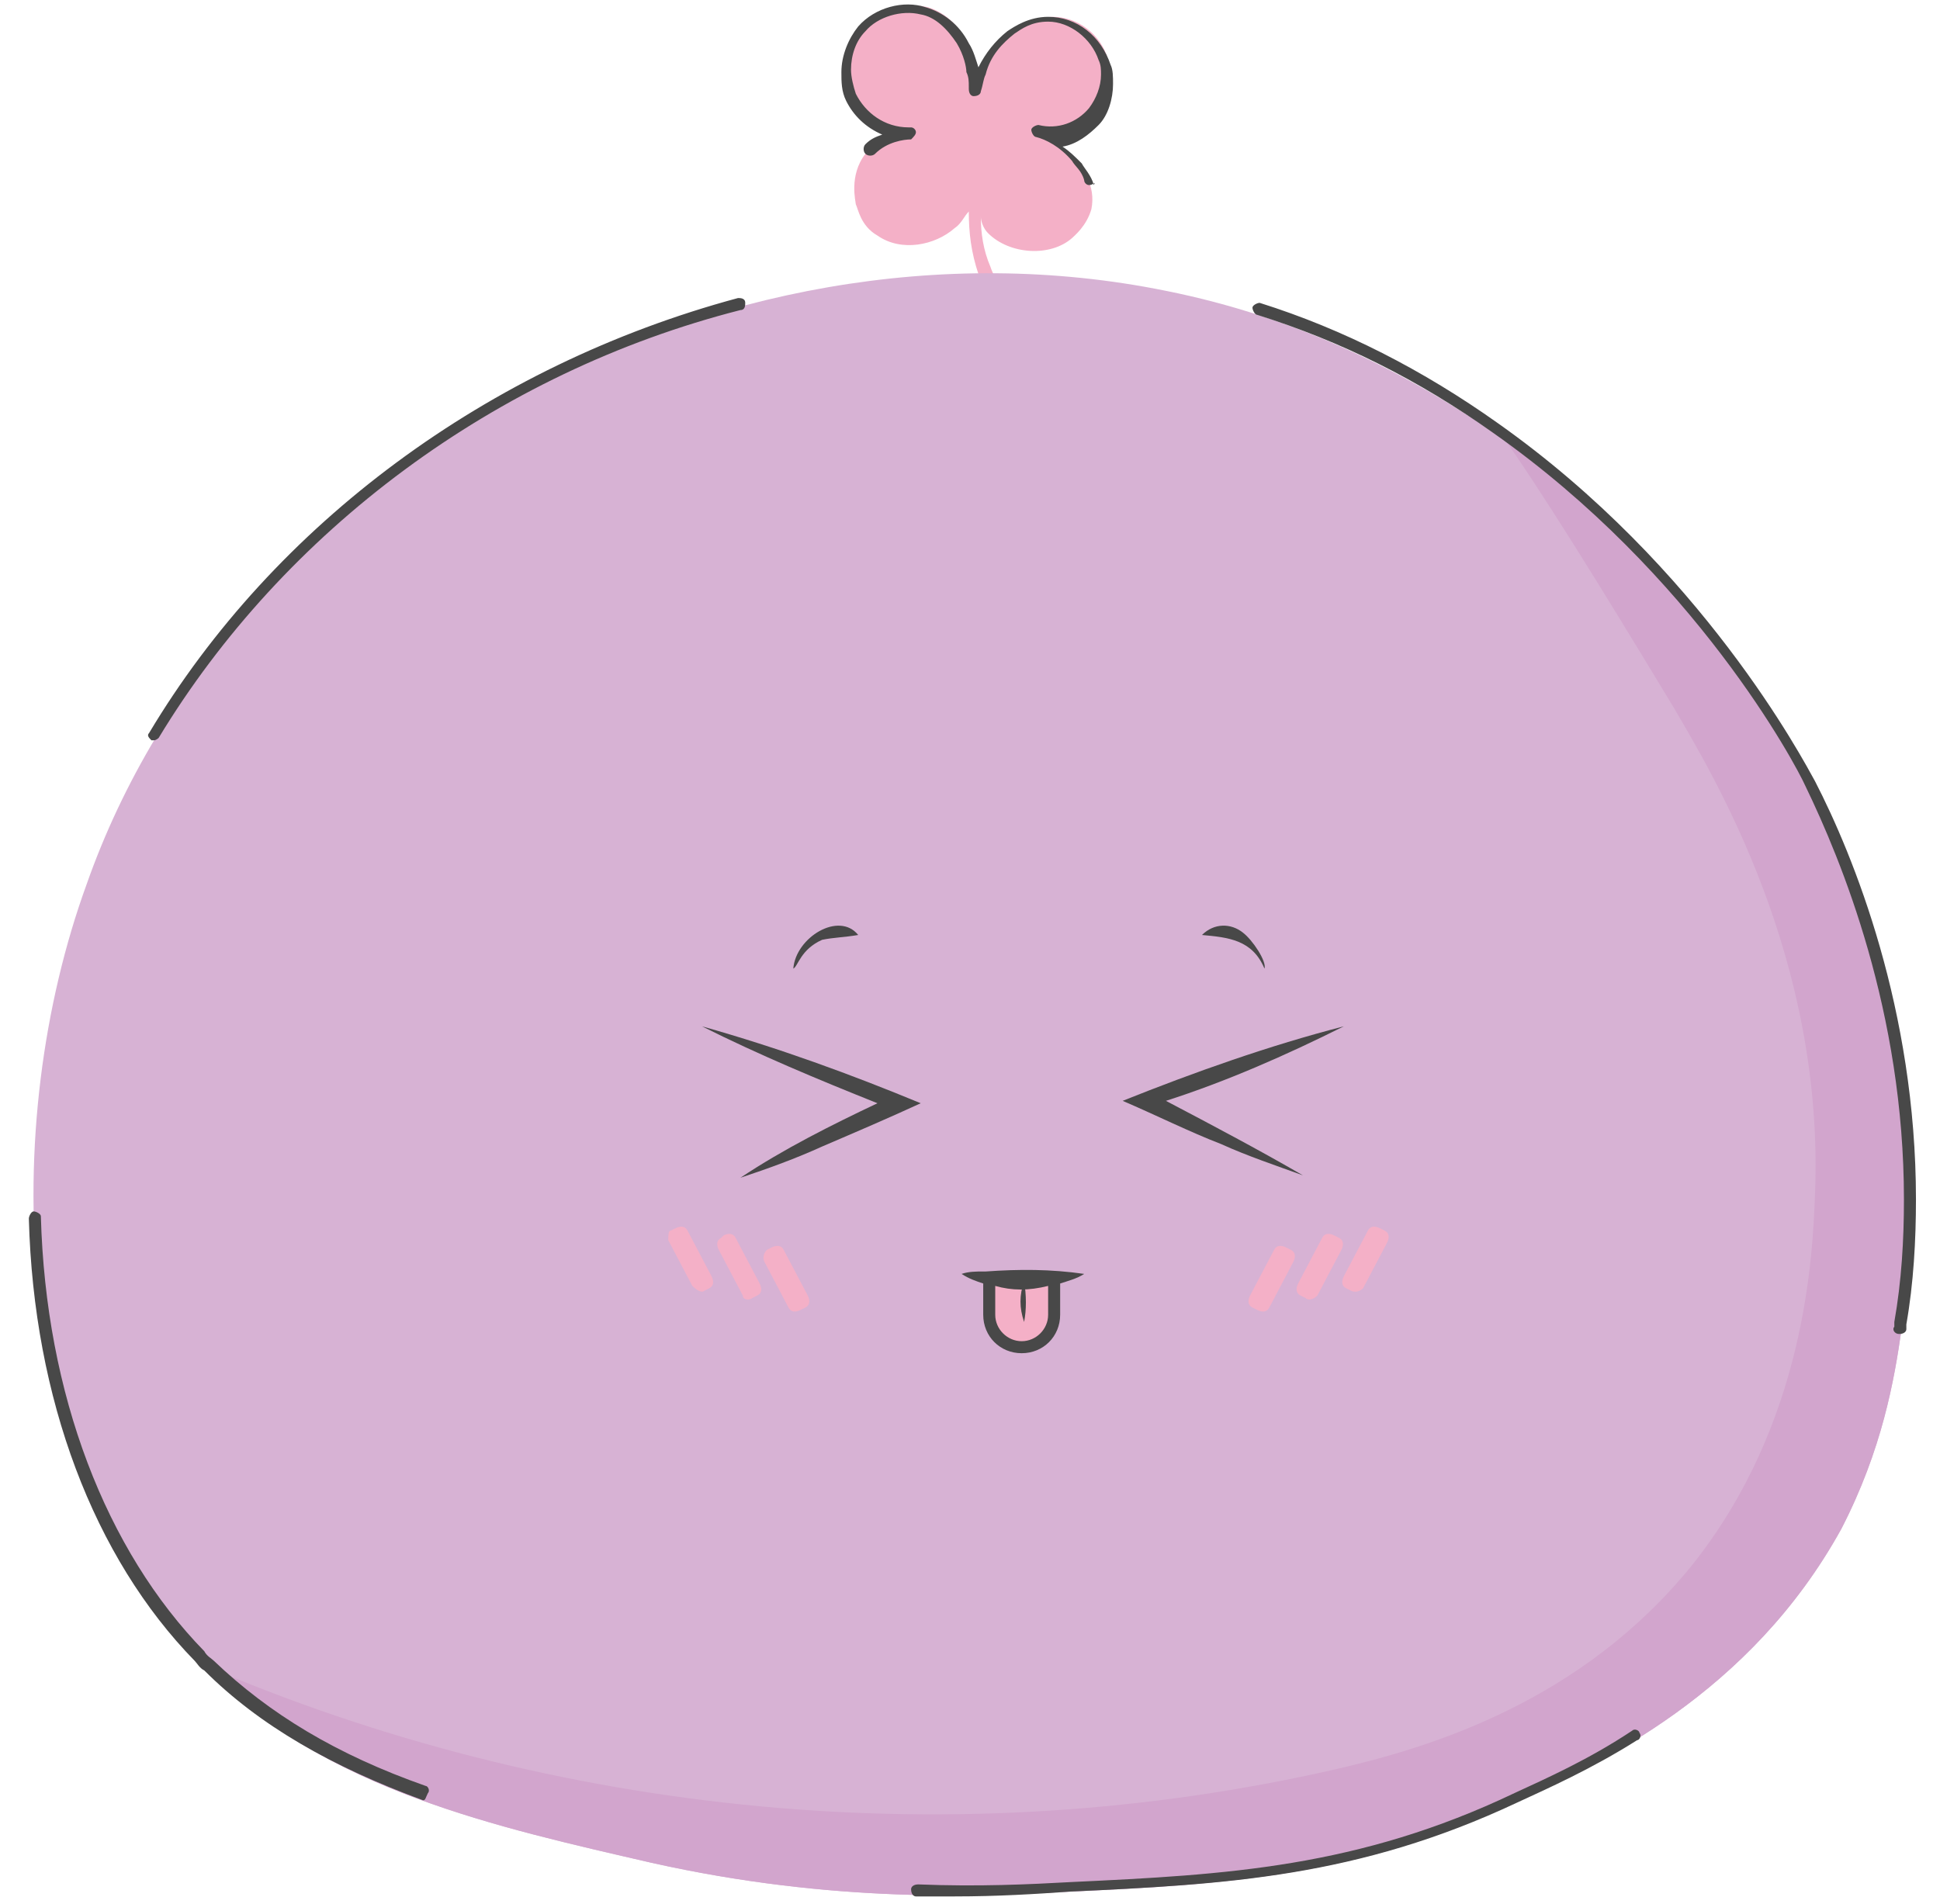 <?xml version="1.0" encoding="UTF-8"?>
<!DOCTYPE svg PUBLIC '-//W3C//DTD SVG 1.0//EN'
          'http://www.w3.org/TR/2001/REC-SVG-20010904/DTD/svg10.dtd'>
<svg height="79.2" preserveAspectRatio="xMidYMid meet" version="1.0" viewBox="7.2 6.5 80.7 79.2" width="80.7" xmlns="http://www.w3.org/2000/svg" xmlns:xlink="http://www.w3.org/1999/xlink" zoomAndPan="magnify"
><g id="change1_2"
  ><path d="M48.3,16.2c0.9,0.9,2.6,1,3.5,0.2c0.1-0.1,0.6-0.5,0.8-1.2c0.2-1-0.4-1.7-0.6-2c-0.6-0.7-1.3-1-1.6-1.1 c0.9,0.2,1.8-0.1,2.4-0.8c0.6-0.7,0.7-1.5,0.5-2.3c-0.3-1.1-1.3-1.8-2.3-1.8c-0.7,0-1.3,0.4-1.6,0.6c-0.9,0.6-1.2,1.5-1.3,1.8 c-0.1,0.3-0.2,0.5-0.2,0.7c0-0.2,0-0.5-0.1-0.8c0-0.2-0.1-0.8-0.4-1.3c-0.1-0.2-0.6-1.1-1.6-1.4c-0.9-0.2-1.9,0-2.6,0.8 c-0.7,0.8-0.9,1.9-0.5,2.8c0.4,1,1.4,1.6,2.5,1.5c-0.3,0-1.3,0.1-2,1c-0.7,0.9-0.4,2-0.4,2.1c0.1,0.2,0.2,0.9,0.9,1.3 c1,0.7,2.4,0.4,3.2-0.3c0.3-0.2,0.4-0.5,0.6-0.7c0,0.9,0.1,1.7,0.4,2.6c0.1,0.4,0.4,0.9,0.8,1.1c0,0,0.1,0,0.1,0 c0.3,0.1,0.6,0.1,0.8,0c0,0,0,0,0.1,0c0.3,0.1,0.5,0,0.7-0.3c0.1-0.3,0-0.6-0.3-0.7c-0.3-0.1-0.6,0-0.7,0.3c0,0.1,0,0.2,0,0.2 c-0.1,0-0.3,0-0.4,0c-0.3-0.2-0.5-0.6-0.6-0.9c-0.3-0.7-0.4-1.4-0.4-2.1C48,15.7,48.1,16,48.3,16.2z" fill="#F4B0C7"
  /></g
  ><g
  ><g id="change2_1"
    ><path d="M86.3,61.8c-0.3,2.1-0.8,5-2.5,8.3C80,77,73.7,79.9,70.2,81.5c-6.5,3.1-12.2,3.4-18.5,3.7 c-3.7,0.2-9.8,0.5-17.4-1.2c-6.5-1.5-13.4-3-18.4-7.9c-0.2-0.1-0.3-0.3-0.4-0.4c-8-8.2-8.3-22.5-4.7-32.4 C16.8,26.2,37,14.8,55.7,18.6c5.5,1.1,10,3.4,13.8,6c8.5,6,12.6,13.9,13.1,14.8C83.8,41.9,87.9,50.9,86.3,61.8z" fill="#D7B2D4"
    /></g
  ></g
  ><g
  ><g id="change3_1"
    ><path d="M86.3,61.8c-0.3,2.1-0.8,5-2.5,8.3C80,77,73.7,79.9,70.2,81.5c-6.5,3.1-12.2,3.4-18.5,3.7 c-3.7,0.2-9.8,0.5-17.4-1.2c-6.5-1.5-13.4-3-18.4-7.9c-0.2-0.1-0.3-0.3-0.4-0.4c14.8,6.4,31.6,8,47.3,4.4 c3.9-0.9,10.2-2.8,14.8-8.5c4.7-5.9,5-12.8,5.1-15.4c0.4-9.8-4.2-17.4-5.9-20.3c-3.2-5.3-5.5-9-7.2-11.4 c8.5,6,12.6,13.9,13.1,14.8C83.8,41.9,87.9,50.9,86.3,61.8z" fill="#D2A5CD"
    /></g
  ></g
  ><g id="change4_7"
  ><path d="M36.4,49.2c2.4,1.2,4.8,2.2,7.3,3.2c-1.9,0.9-3.9,1.9-5.7,3.1c1.2-0.4,2.3-0.8,3.4-1.3 c1.4-0.6,2.8-1.2,4.1-1.8C42.6,51.2,39.6,50.1,36.4,49.2z" fill="#484848"
  /></g
  ><g id="change4_6"
  ><path d="M63.1,49.2c-3.1,0.8-6.2,1.9-9.2,3.1c1.4,0.6,2.8,1.3,4.1,1.8c1.1,0.5,2.3,0.9,3.4,1.3 c-1.9-1.1-3.8-2.1-5.7-3.1C58.2,51.5,60.7,50.4,63.1,49.2z" fill="#484848"
  /></g
  ><g
  ><g id="change1_8"
    ><path d="M49.7,62.5L49.7,62.5c-0.7,0-1.3-0.6-1.3-1.3v-1.5h2.7v1.5C51.1,61.9,50.5,62.5,49.7,62.5z" fill="#F4B0C7"
    /></g
  ></g
  ><g
  ><g id="change4_5"
    ><path d="M49.8,61.5c-0.2-0.6-0.2-1.1,0-1.7C49.9,60.4,49.9,61,49.8,61.5L49.8,61.5z" fill="#484848"
    /></g
  ></g
  ><g id="change4_2"
  ><path d="M52.3,59.5c-1.4-0.2-2.7-0.2-4.1-0.1h-0.1v0c-0.3,0-0.6,0-0.9,0.1c0.3,0.2,0.6,0.3,0.9,0.4v1.3 c0,0.9,0.7,1.6,1.6,1.6s1.6-0.7,1.6-1.6v-1.3C51.6,59.8,52,59.7,52.3,59.5z M50.8,61.2c0,0.6-0.5,1.1-1.1,1.1s-1.1-0.5-1.1-1.1V60 c0.7,0.2,1.4,0.2,2.2,0V61.2z" fill="#484848"
  /></g
  ><g
  ><g
    ><g id="change1_5"
      ><path d="M59.5,61l-0.2-0.1c-0.2-0.1-0.2-0.3-0.1-0.5l1-1.9c0.1-0.2,0.3-0.2,0.5-0.1l0.2,0.1 c0.2,0.1,0.2,0.3,0.1,0.5l-1,1.9C59.9,61.1,59.7,61.1,59.5,61z" fill="#F4B0C7"
      /></g
    ></g
    ><g
    ><g id="change1_3"
      ><path d="M61.5,60.5l-0.2-0.1c-0.2-0.1-0.2-0.3-0.1-0.5l1-1.9c0.1-0.2,0.3-0.2,0.5-0.1l0.2,0.1 c0.2,0.1,0.2,0.3,0.1,0.5l-1,1.9C61.8,60.6,61.6,60.6,61.5,60.5z" fill="#F4B0C7"
      /></g
    ></g
    ><g
    ><g id="change1_7"
      ><path d="M63.4,60.2l-0.2-0.1C63,60,63,59.8,63.1,59.6l1-1.9c0.1-0.2,0.3-0.2,0.5-0.1l0.2,0.1 c0.2,0.1,0.2,0.3,0.1,0.5l-1,1.9C63.8,60.2,63.6,60.3,63.4,60.2z" fill="#F4B0C7"
      /></g
    ></g
    ><g
    ><g id="change1_6"
      ><path d="M40.5,61l0.2-0.1c0.2-0.1,0.2-0.3,0.1-0.5l-1-1.9c-0.1-0.2-0.3-0.2-0.5-0.1l-0.2,0.1 C39,58.6,38.9,58.8,39,59l1,1.9C40.1,61.1,40.3,61.1,40.5,61z" fill="#F4B0C7"
      /></g
    ></g
    ><g
    ><g id="change1_1"
      ><path d="M38.5,60.5l0.2-0.1c0.2-0.1,0.2-0.3,0.1-0.5l-1-1.9c-0.1-0.2-0.3-0.2-0.5-0.1L37.2,58 c-0.2,0.1-0.2,0.3-0.1,0.5l1,1.9C38.1,60.6,38.4,60.6,38.5,60.5z" fill="#F4B0C7"
      /></g
    ></g
    ><g
    ><g id="change1_4"
      ><path d="M36.5,60.2l0.2-0.1c0.2-0.1,0.2-0.3,0.1-0.5l-1-1.9c-0.1-0.2-0.3-0.2-0.5-0.1l-0.2,0.1 C35,57.7,35,57.9,35,58.1l1,1.9C36.2,60.2,36.4,60.3,36.5,60.2z" fill="#F4B0C7"
      /></g
    ></g
  ></g
  ><g
  ><g id="change4_3"
    ><path d="M59.8,46.8c-0.5-1.2-1.5-1.3-2.6-1.4c0,0,0,0,0,0c0.5-0.5,1.2-0.5,1.7-0.1C59.3,45.6,59.9,46.5,59.8,46.8 L59.8,46.8z" fill="#484848"
    /></g
  ></g
  ><g
  ><g id="change4_1"
    ><path d="M40.2,46.8c0.1-1.3,1.9-2.4,2.7-1.4c-0.6,0.1-1,0.1-1.5,0.2C40.5,46,40.4,46.7,40.2,46.8L40.2,46.8z" fill="#484848"
    /></g
  ></g
  ><g id="change4_4"
  ><path d="M46.9,85.4c-0.5,0-1,0-1.6,0c-0.1,0-0.2-0.1-0.2-0.3c0-0.1,0.1-0.2,0.3-0.2c2.5,0.1,4.6,0,6.4-0.1 c6.4-0.3,11.9-0.6,18.4-3.7c1.3-0.6,3.1-1.4,4.9-2.6c0.1-0.1,0.3,0,0.3,0.1c0.1,0.1,0,0.3-0.1,0.3c-1.9,1.2-3.7,2-5,2.6 c-6.6,3.1-12.1,3.4-18.6,3.7C50.3,85.3,48.7,85.4,46.9,85.4z M24.8,81.4C24.7,81.4,24.7,81.4,24.8,81.4C21,80,18,78.3,15.7,76 c-0.2-0.1-0.3-0.3-0.4-0.4c-4.2-4.3-6.7-10.9-6.9-18.4c0-0.1,0.1-0.3,0.2-0.3c0.1,0,0.3,0.1,0.3,0.2c0.2,7.4,2.7,13.9,6.8,18.1 c0.1,0.2,0.3,0.3,0.4,0.4c2.3,2.2,5.1,3.9,8.8,5.2c0.1,0,0.2,0.2,0.1,0.3C24.9,81.3,24.9,81.4,24.8,81.4z M86.2,62 C86.2,62,86.2,62,86.2,62c-0.2,0-0.3-0.2-0.2-0.3l0-0.2c0.3-1.7,0.4-3.4,0.4-5.1c0-7.8-2.6-14.1-4.1-17.2c-0.4-0.9-4.6-8.8-13-14.7 c-3.1-2.2-6.3-3.8-9.8-4.9c-0.1,0-0.2-0.2-0.2-0.3c0-0.1,0.2-0.2,0.3-0.2c3.5,1.1,6.8,2.8,9.9,5c8.5,6,12.7,14,13.2,14.9 c1.6,3.1,4.2,9.5,4.2,17.4c0,1.7-0.1,3.5-0.4,5.2l0,0.2C86.5,61.9,86.4,62,86.2,62z M13.6,37.3c0,0-0.1,0-0.1,0 c-0.1-0.1-0.2-0.2-0.1-0.3c5.2-8.7,14.1-15.3,24.5-18.1c0.1,0,0.3,0,0.3,0.2c0,0.1,0,0.3-0.2,0.3C27.8,22,19,28.6,13.8,37.2 C13.8,37.2,13.7,37.3,13.6,37.3z M52.5,14.2c-0.1,0-0.2-0.1-0.2-0.2c-0.1-0.4-0.4-0.6-0.5-0.8c-0.5-0.6-1.1-0.9-1.5-1 c-0.1,0-0.2-0.2-0.2-0.3c0-0.1,0.2-0.2,0.3-0.2c0.8,0.2,1.6-0.1,2.1-0.7c0.3-0.4,0.5-0.9,0.5-1.4c0-0.2,0-0.4-0.1-0.6 c-0.3-0.9-1.2-1.6-2.1-1.6c-0.7,0-1.1,0.3-1.4,0.5c-0.5,0.4-1,0.9-1.2,1.7c-0.1,0.2-0.1,0.4-0.2,0.7c0,0.1-0.1,0.2-0.3,0.2 c-0.1,0-0.2-0.1-0.2-0.3l0-0.1c0-0.2,0-0.4-0.1-0.6c0-0.2-0.1-0.7-0.4-1.2c-0.4-0.6-0.9-1.1-1.5-1.2c-0.8-0.2-1.8,0.1-2.3,0.7 c-0.4,0.4-0.6,1-0.6,1.6c0,0.3,0.1,0.7,0.2,1c0.4,0.8,1.2,1.4,2.2,1.4c0,0,0,0,0.1,0v0c0.1,0,0.2,0.1,0.2,0.2 c0,0.1-0.1,0.2-0.2,0.3c-0.3,0-1,0.1-1.5,0.6c-0.1,0.1-0.3,0.1-0.4,0c-0.1-0.1-0.1-0.3,0-0.4c0.2-0.2,0.4-0.3,0.7-0.4 c-0.7-0.3-1.2-0.8-1.5-1.4c-0.2-0.4-0.2-0.8-0.2-1.2c0-0.7,0.3-1.4,0.7-1.9c0.7-0.8,1.9-1.1,2.8-0.8c0.7,0.2,1.4,0.7,1.8,1.5 c0.2,0.3,0.3,0.7,0.4,1c0.3-0.6,0.7-1.1,1.2-1.5c0.3-0.2,0.9-0.6,1.7-0.6c1.2,0,2.2,0.8,2.6,2c0.1,0.2,0.1,0.5,0.1,0.8 c0,0.6-0.2,1.3-0.6,1.7c-0.4,0.4-0.9,0.8-1.5,0.9c0.3,0.2,0.5,0.4,0.8,0.7c0.1,0.2,0.4,0.5,0.5,0.9C52.8,14,52.7,14.2,52.5,14.2 C52.5,14.2,52.5,14.2,52.5,14.2z" fill="#484848"
  /></g
></svg
>
